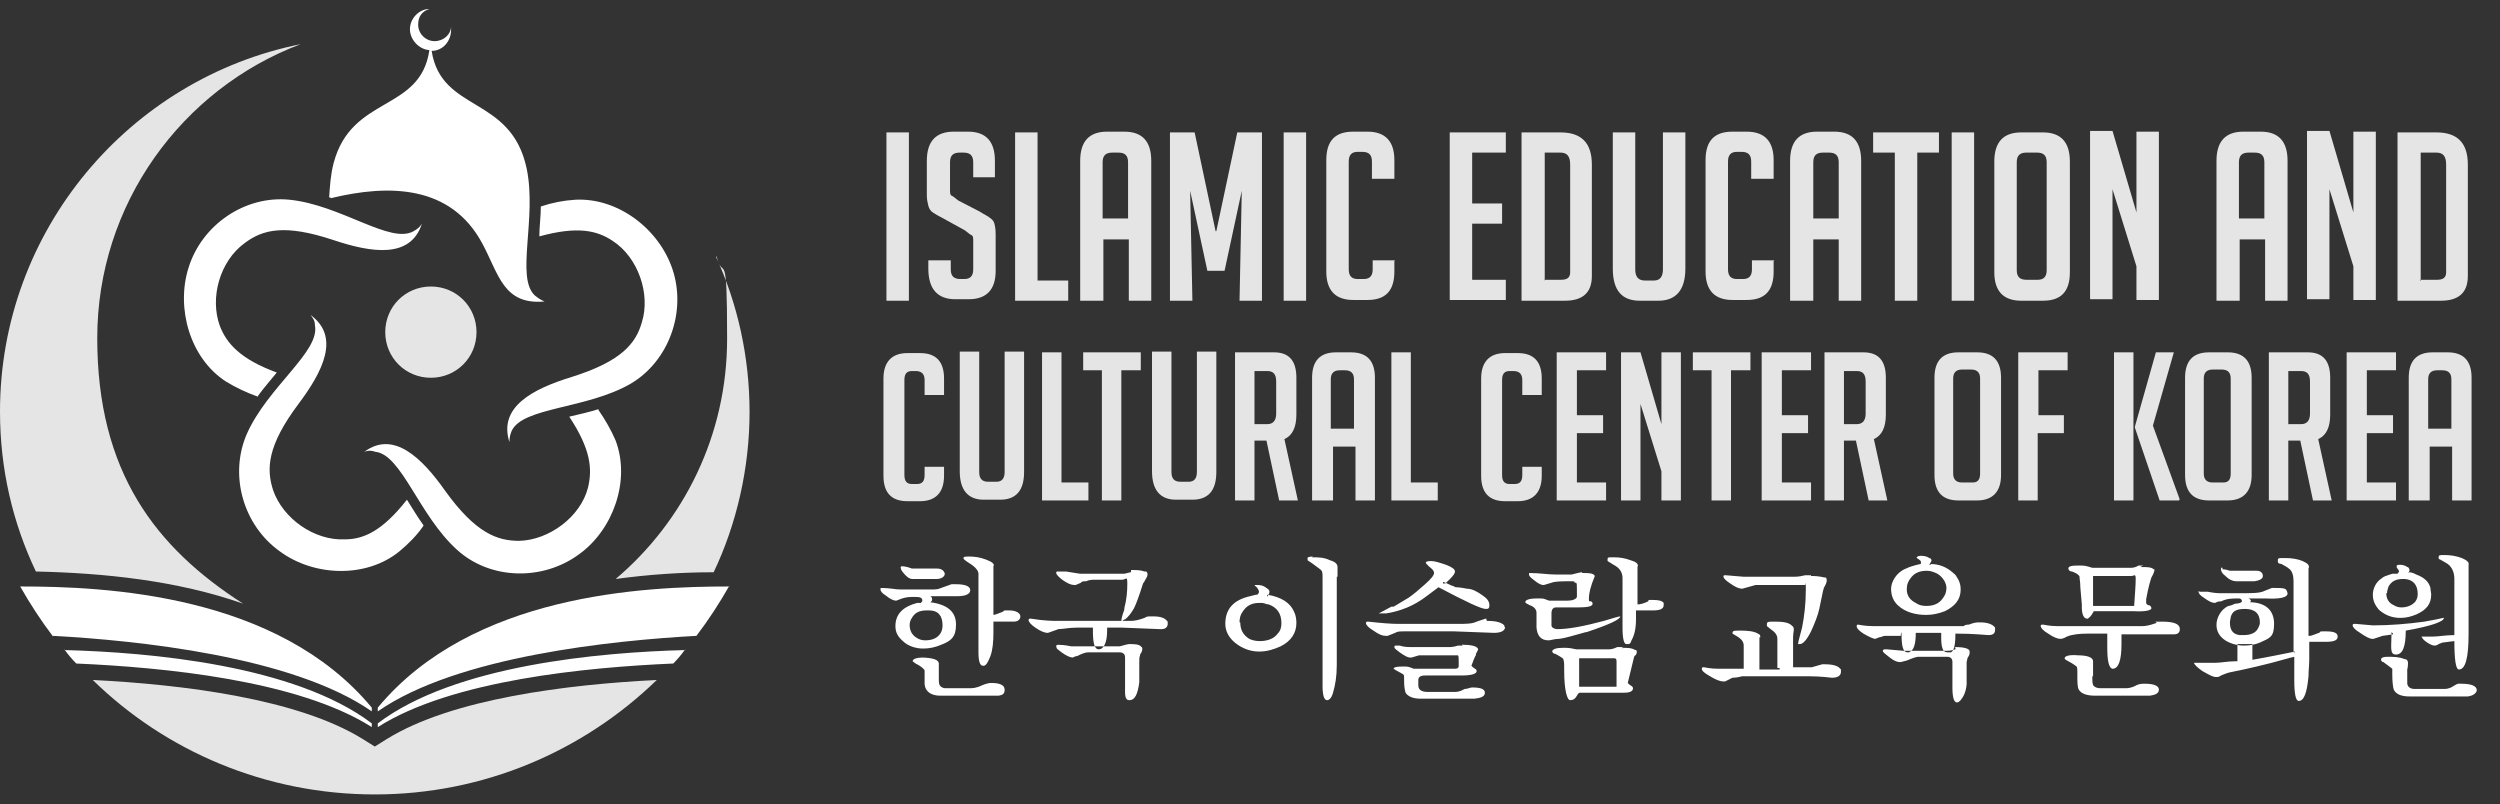<?xml version="1.0" encoding="UTF-8"?> <svg xmlns="http://www.w3.org/2000/svg" id="Layer_1" version="1.1" viewBox="0 0 334.2 107.5"><rect x="0" y="0" width="334.2" height="107.5" fill="#333333" stroke="none"/><defs><style> .st0 { fill: #fff; } .st0, .st1 { fill-rule: evenodd; } .st1 { fill: #e5e5e5; } </style></defs><path class="st1" d="M95.7,34.3c2.9,6.3,4.5,13.4,4.5,20.8s-1.7,14.9-4.8,21.4c-4.3,0-8.7.3-13.1.9,9.1-7.7,14.9-19.2,14.9-32.1s-.5-7.5-1.4-11h0ZM4.8,76.4c-3.1-6.5-4.8-13.7-4.8-21.4C0,30.8,17.3,10.5,40.2,5.9c-15.9,6-27.2,21.4-27.2,39.3s7.8,28,19.5,35.5c-8.8-3.1-18.6-4.1-27.7-4.3Z"></path><path class="st1" d="M87.8,90.9c-9.8,9.5-23.1,15.3-37.7,15.3s-28-5.8-37.7-15.3c12,.6,27.4,2.5,36.1,7.9l1.6,1,1.6-1c8.7-5.4,24.1-7.3,36.1-7.9Z"></path><path class="st0" d="M8.6,86.9c11.4.3,30.8,2,41.1,9.8v.5c-9.9-6.3-28-8-39.5-8.5-.6-.6-1.1-1.2-1.6-1.9h0ZM97.5,78.3c-1.3,2.3-2.8,4.6-4.4,6.7-11,.6-32,2.7-42.6,10.1v-.5c12.6-15.2,35.6-16.2,47-16.2h0ZM91.6,86.9c-11.4.3-30.8,2-41.1,9.8v.5c9.9-6.3,28-8,39.5-8.5.6-.6,1.1-1.2,1.6-1.9h0ZM7.1,85c11,.6,32,2.7,42.6,10.1v-.5c-12.6-15.2-35.6-16.2-47-16.2,1.3,2.3,2.8,4.6,4.4,6.7h0Z"></path><path class="st1" d="M57.6,38.3c3.4,0,6.1,2.7,6.1,6.1s-2.7,6.1-6.1,6.1-6.1-2.7-6.1-6.1,2.7-6.1,6.1-6.1Z"></path><path class="st0" d="M72.3,27.6c1.5-.5,3-.8,4.6-.9,5.7-.3,11.2,3.9,13,9.3,1.9,5.7-.5,12.3-5.6,15.3-5.9,3.4-14.4,3.1-15.9,6.3-.2.5-.3.9-.3,1.5-1.5-4.7,3.1-7.1,8.3-8.7,6.7-2.1,8.6-4.5,9.4-7.3,1.2-3.8-.5-8.7-3.9-10.9-2.1-1.4-4.7-2-9.8-.6,0-1.3.2-2.7.2-4h0ZM80,54.7c-1.3.4-2.6.7-3.9,1,2.9,4.4,3.1,7,2.5,9.5-1,3.9-5.2,7-9.2,7.1-2.9,0-5.8-1-9.9-6.7-3.1-4.4-6.9-8.1-10.8-5.2.5-.2.9-.2,1.5,0,3.5.4,5.8,8.5,10.9,13.1,4.4,4,11.4,4.2,16.3.6,4.6-3.3,6.9-9.9,4.9-15.2-.6-1.4-1.4-2.8-2.3-4.1h0ZM56.6,70.3c-.9,1.3-2,2.4-3.2,3.4-4.4,3.6-11.4,3.4-16,0-4.9-3.5-6.8-10.2-4.4-15.7,2.8-6.3,9.8-11,9.1-14.5,0-.6-.2-.9-.6-1.4,4,2.9,1.7,7.5-1.6,11.9-4.2,5.6-4.3,8.7-3.4,11.5,1.3,3.8,5.5,6.8,9.6,6.6,2.5,0,5-1.1,8.3-5.3.7,1.1,1.4,2.3,2.2,3.4h0ZM34.5,52.9c.8-1.1,1.7-2.1,2.5-3.1-4.9-1.8-6.7-3.9-7.6-6.2-1.4-3.8,0-8.7,3.3-11.1,2.4-1.8,5.3-2.6,11.9-.4,5.1,1.7,10.3,2.5,11.8-2.2-.3.5-.6.7-1.1,1-3.1,1.8-9.7-3.5-16.6-4.2-5.9-.6-11.7,3.3-13.5,9.1-1.7,5.4.2,12.1,5,15.2,1.3.8,2.8,1.5,4.2,2h.1ZM44.2,26.5c7.8-1.9,16.1-1.8,20.3,6.1,2.2,4.1,2.8,8.2,8.3,7.7-.5-.2-.8-.4-1.3-.8-2.6-2.4.3-10.3-1.1-17-2.1-9.8-11.4-7.4-12.7-15.7,1.5,0,2.6-1.3,2.6-2.8v-.5c0,1.1-1,2-2.2,2s-2.2-1-2.2-2.2.6-1.8,1.5-2.1c-1.4,0-2.6,1.3-2.6,2.7s1.2,2.7,2.6,2.8c-1.2,8.3-10.4,6-12.8,15.1-.4,1.5-.5,3.1-.6,4.6h.2Z"></path><g><path class="st0" d="M120.5,75.7h0c.2,0,.6,0,1.4.3.3,0,.6,0,.8,0h2.5c.7,0,1,.3,1.1.7,0,.4-.5.7-1.1.7h-2.2c-.5,0-.8,0-1,0-.5,0-.9-.4-1.3-.9-.2-.2-.3-.5-.3-.7s0,0,0,0h0ZM124.3,80.5c2.4.3,3.5,1.3,3.5,3s-.7,2.2-2,2.7c-.7.3-1.5.5-2.4.5s-2-.3-2.7-1c-.7-.6-1-1.2-1-2,0-1.6,1-2.6,2.9-3.1,0,0,.3,0,.5,0,0,0,.2-.2.2-.3,0-.4-.3-.5-.9-.5h-.2c-.5,0-1,0-1.6.2l-.8.3h0c-.3,0-.8-.2-1.4-.7-.5-.3-.7-.6-.7-.8s0-.2.2-.2h0c1,0,1.8.2,2.4.2h4.2c.5,0,.9,0,1.3-.2l1.4-.5h.6c1.3,0,1.9.3,1.9.8s-.6.8-1.7.8h-3.7c.2,0,.3.2.3.4s0,.2-.2.4h0ZM121.6,83.5c0,.8.3,1.4,1,1.8.3.2.7.3,1.1.3.9,0,1.6-.3,2-.9.2-.3.3-.7.3-1.1,0-1.3-.6-2-1.8-2h-.3c-1,0-1.6.3-2,1-.2.3-.3.6-.3,1h0ZM123,87.9c1.7,0,2.5.3,2.5.8v1.8h0c0,.7,0,1.1.3,1.3s.4.2.7.2h3.1c.4,0,.9,0,1.7-.4.5-.2.9-.3,1.2-.3,1.2,0,1.8.3,1.8.9s-.3.7-.8.8h-7.8c-1.3,0-2-.6-2.1-1.5v-.9h0c0-.5,0-.8,0-1-.2-.3-.6-.6-1.2-.9l-.4-.3h0c0-.3.5-.5,1.4-.5h-.3ZM132.8,83.1h2.7c.6,0,.9-.3.9-.7s-.5-.8-1.5-.8-.5,0-.9.2c-.5.2-1,.4-1.2.4v-6.5c.2-.3-.2-.6-1-.9s-1.5-.4-2.2-.4-.8,0-.8.3,0,0,0,0c0,0,.3.3.8.6.8.5,1.2,1,1.2,1.4v10.5c0,1.2.2,1.8.6,1.8h.1c.3,0,.6-.5.9-1.3.3-.8.4-1.9.4-3.2h0v-1.6h0ZM151.2,76.2c.7,0,1.3,0,1.8.2h.2c.1,0,.2.2.2.4s-.1.4-.4.9c0,0-.1.2-.2.3-.5,1.6-.9,2.7-1.2,3.3-.4.7-.8,1.2-1.2,1.5-.2,0-.3.2-.4.2s-.1,0-.1,0c0-.2.1-.7.4-1.5v-.2c.3-1.1.4-2.2.4-3.3s-.2-.5-.7-.5h-3.6c-.4,0-.8,0-1.2.2-.3,0-.6,0-.7.2l-.7.3h-.2c-.4,0-.9-.2-1.6-.7-.5-.4-.8-.7-.8-.9s0-.2.3-.2h1c1.3.2,1.9.3,1.9.3h3.7c1.2,0,2,0,2.2,0l.8-.2h.1,0ZM150.8,86.1c.9,0,1.5,0,1.8.4,0,0,.1,0,.1.2s0,.4-.3.8v.2c-.1,0-.1.4-.1.8v2.7c-.2,1.6-.6,2.4-1.3,2.4s-.6-.8-.6-2.1v-3.6c0-.5-.3-.7-.8-.7h-4.1c-.4,0-.9.2-1.5.5-.3,0-.5.2-.6.2-.3,0-.8-.2-1.5-.7l-.5-.4c-.1,0-.2-.3-.2-.4,0-.2.1-.2.3-.2s.7,0,1.7.2h5.5c.4,0,.8,0,1,0,.7-.2,1.1-.3,1.3-.3h-.2ZM146.1,83.9v.4c0,1.7.2,2.5.8,2.5s1.1-.8,1.1-2.5v-.4h2l5,.2h.3c.5,0,.8-.3.8-.7s0-.3-.1-.4c-.3-.4-.9-.6-1.8-.6h-.5c-.2,0-.4,0-.7.2-.8.3-1.4.4-1.8.4h-9.8c-.6,0-1.8,0-3.6-.3-.2,0-.3,0-.3.2,0,.2.3.6.9,1,.7.5,1.3.7,1.6.7h.1l1.4-.5c.6,0,1.4-.2,2.5-.2h2.1ZM169.4,79.5c1.9.3,3.1,1.1,3.6,2.3.2.4.3.9.3,1.5,0,1.3-.7,2.4-2.1,3.1-.9.4-1.8.7-2.9.7s-2.2-.4-3.1-1.1c-.9-.7-1.4-1.6-1.4-2.6,0-2,1.1-3.2,3.3-3.7l.8-.2h.1c.2,0,.3-.3.3-.4s-.1-.4-.4-.7c-.1,0-.2-.2-.2-.2,0,0,0,0,.3,0s.8,0,1.3.4c.3.2.4.3.4.5s-.1.4-.3.7h0v-.2ZM165.8,83.2c0,1,.4,1.7,1.2,2.2.4.2.9.3,1.4.3,1,0,1.9-.3,2.4-1,.4-.4.5-.9.5-1.4,0-1.3-.6-2.1-1.7-2.5-.3,0-.6-.2-.9-.2h-.4c-1,0-1.7.4-2.2,1.2-.3.4-.4.9-.4,1.4h0ZM175.4,74.5c.8,0,1.6,0,2.4.4.7.2,1,.5,1,.9v1.3h-.1v11.8c0,1.5-.2,2.7-.5,3.7-.2.7-.5,1-.8,1-.4,0-.6-.7-.6-1.9v-14.5c0-.5,0-.8-.2-1,0,0-.5-.4-1.2-.9l-.6-.4v-.2c-.1-.2.2-.3.7-.3h0ZM192.9,77.8c.1,0,.6.2,1.2.5.2,0,.4.2.5.2,0,0,.6,0,1.5.2.7,0,1.4.4,2.1.9.6.4.9.8.9,1.3s-.2.5-.5.5c-.6,0-2.7-1-6.3-2.9l-1.6,1.2c-1.7,1.3-3.5,2-5.4,2.3h-.8q-.2,0-.2,0c0,0,.6-.3,1.7-.9.1,0,.2,0,.3,0l2-1.2c.6-.4,1.3-1,2.2-1.8.8-.7,1.2-1.2,1.2-1.5s-.2-.5-.7-.9c-.3-.3-.4-.4-.4-.5s.2-.2.7-.2,1.1.2,2,.5c.8.3,1.2.6,1.2.9s-.4.8-1.3,1.6h-.1c0,0-.2,0-.2,0ZM195.6,86.2c1.2,0,1.9.2,2,.6,0,0-.1.3-.3.6v.2c-.1,0-.6,1.4-.6,1.4,0,0,0,0,.2.2.3.2.5.3.5.5,0,.4-.7.6-2.1.6h-4.8c-.6,0-.9.2-.9.6v.7c0,.6.4.9,1.3.9h3.5c.3,0,.7,0,1.4-.4.4,0,.7-.2,1-.2,1.1,0,1.7.2,1.7.7s-.5.7-1.4.8h-7.2c-1,0-1.7-.3-2-.8-.1-.3-.2-.8-.2-1.6s0-.8-.2-.9c0,0-.3-.2-.9-.5l-.3-.2h0c0-.2.4-.3,1.2-.3s.7,0,1.5.3c.3,0,.6,0,.8,0h4.5c.4,0,.7,0,.7-.4v-.4c0-.6,0-.9-.1-1h-.2c0,0-.2,0-.2,0h-.8c0,0-1,0-1,0h-1.8c-.5,0-.9,0-1.2,0l-1,.3h-.2c-.3,0-.7-.2-1.4-.7-.4-.3-.7-.5-.7-.7h0c0-.2.1-.2.2-.2h.5c.6.2,1.1.2,1.7.2h5c.1,0,.5,0,1.1-.2.2,0,.4,0,.6,0h0v-.2ZM198.8,83c1.2,0,1.9.2,2.3.6v.2c.1,0,.1,0,.1,0,0,.5-.5.8-1.5.8l-5.3-.2h-6.7c-.5,0-.9,0-1.2.2l-1,.4h-.3c-.4,0-.9-.2-1.6-.7-.7-.4-1-.8-1-1s.1-.2.3-.2c1.8.2,3.1.3,4,.3h8c1.1,0,1.9,0,2.5-.3l1.2-.4h.1v.2ZM211.5,76.6c.9,0,1.5,0,1.7.4h0c-.6,1.4-.8,2.4-.8,3s.1.3.3.4c.1,0,.2.2.2.3h0c0,.4-.8.5-2.1.5h-2.8c-.4,0-.6.3-.6.8,0-.4,0-.2,0,.5v1.1c0,.3.4.5.8.5,1.5,0,3.6-.4,6.2-1.1,1.3-.4,2-.6,2.2-.6s0,0,0,0c0,.4-1.5,1.1-4.5,2.1h-.1c-1.5.4-2.7.8-3.6.9-.6,0-1.1.2-1.4.2-1,0-1.5-.6-1.6-1.7v-2c0-.4-.3-.8-.9-1-.4-.2-.6-.3-.6-.4,0-.3.5-.5,1.6-.5s.7,0,1.6.3c.3,0,.6,0,.9,0h1.5c.7,0,1.2-.2,1.3-.5v-1c0-.6,0-.8-.1-.9h-.2c0-.2-.2-.2-.3-.2-1.3,0-2.3,0-2.8.2l-1,.3h-.1c-.3,0-.7-.2-1.3-.7-.4-.3-.6-.5-.6-.7s0-.2.1-.2c1.3,0,2.4.2,3.4.2s1.9,0,2.2,0c.8-.2,1.2-.3,1.3-.3h.1ZM216.8,86.6c.8,0,1.3,0,1.8.3.1,0,.2,0,.2.2s0,.4-.3.6c0,0-.1.2-.1.3l-.8,3.3s0,0,.2.2c.3.2.5.3.5.5h0c0,.4-.4.6-1.2.6h-5.9s-.2,0-.4.4c-.2.4-.5.6-.9.6s-.8-1.3-.8-4v-.2c0-.7,0-1.2-.2-1.4,0,0-.4-.3-1-.6-.3,0-.4-.3-.4-.3,0-.3.5-.5,1.4-.5s.8,0,1.8.2h4.4c.1,0,.5,0,1.1-.3.2,0,.5,0,.7,0h0v.2ZM216.1,91.8v-3.4c0-.3-.1-.4-.3-.4h-4.7v3.8h5ZM218.7,81.6h2.3c.9,0,1.4-.2,1.4-.7s0-.2,0-.3c-.2-.3-.7-.4-1.5-.4s-.4,0-.6.2c-.6.3-1.1.4-1.4.4v-5c.2-.4-.2-.7-.9-.9-.8-.3-1.5-.4-2.3-.4s-.8,0-.8.3,0,0,0,.2c0,0,.3.2.8.5.8.4,1.2,1,1.2,1.8v6.6c0,1.5.2,2.2.5,2.2h.3c.2,0,.3-.2.4-.5.4-.7.6-1.6.6-2.9v-.9h0v-.2ZM242.1,77c.4,0,1,0,1.8.2h.2s.1.2.1.4-.1.5-.4,1c0,.2-.1.3-.1.4l-.5,2.4c-.2.9-.6,1.9-1.1,3-.6,1.2-1.1,1.7-1.5,1.7s-.2,0-.2-.2.2-.8.5-2c.3-1.5.5-3.2.5-5s0-.6-.1-.7h-.3c-1,0-2.5,0-4.5,0-.8,0-1.4,0-1.8,0l-1.8.5h0c-.4,0-.9-.2-1.6-.7-.6-.4-.9-.7-.9-.9s0-.2.3-.2l2.4.2h6.8c.2,0,.6,0,1.4-.2.3,0,.5,0,.7,0h.1ZM237.9,89.5h-2.7v-4.3c.2,0,.1,0,.1-.2s-.2-.2-.3-.3c-.5-.3-1.3-.4-2.3-.4s-1.1,0-1.1.4,0,0,0,0l.5.3c.7.4,1,.8,1,1.3v3.1h-3.4c-1.1,0-1.8-.2-1.9-.2-.2,0-.3,0-.3.2,0,.3.4.6,1.1,1,.8.5,1.4.7,1.8.7s.1,0,.2,0l1-.5c.1,0,.6,0,1.3-.2h7.4c3.6,0,.8,0,1.3,0,2,0,3.1.2,3.3.2.8,0,1.2-.3,1.2-.8s0-.3-.1-.4c-.3-.4-1-.6-2.1-.6s-.2,0-.3,0l-1.4.4c-.4,0-.8,0-1.4,0h-1.1v-4s0-.4.1-1c0-.2,0-.4-.3-.6-.4-.4-1.2-.5-2.2-.5s-1.1,0-1.1.4,0,0,0,.2l.5.4c.6.4.9.8.9,1.3v3.9h.3ZM258.1,75.4c1.1,0,2.1.4,2.9,1.1.2.2.4.3.5.5l.3.5c.2.4.3.8.3,1.3,0,1.3-.7,2.2-2.1,2.9-.8.3-1.6.5-2.5.5-1.5,0-2.8-.4-3.7-1.2-.7-.6-1-1.4-1-2.3s.7-2.2,2-2.7c.4-.2,1-.4,1.9-.6,0,0,.1,0,.1-.2s-.1-.3-.4-.5c-.1,0-.2-.2-.2-.2,0,0,.2-.2.5-.2s.8,0,1.2.3c.2,0,.3.2.3.3s-.1.3-.3.6h.2ZM254.9,78.8c0,.8.4,1.4,1.2,1.8.4.3.9.4,1.4.4,1,0,1.7-.3,2.2-1,.3-.4.5-.8.5-1.4s-.4-1.4-1.2-1.9c-.4-.2-.9-.4-1.4-.4-1,0-1.7.3-2.2,1-.3.4-.5.8-.5,1.4h0ZM261.3,86.5c1.3,0,2,.2,2,.6s0,.4-.3.9c0,.2-.1.4-.1.5v3c-.1,1-.4,1.6-.8,2.1-.2.2-.3.3-.5.3-.4,0-.6-.7-.6-2v-3.4c0-.4-.2-.7-.7-.7h-3.9c-.2,0-.8.2-1.5.5l-.8.2h-.2c-.3,0-.8-.2-1.4-.7-.5-.4-.8-.6-.8-.8s.2-.2.5-.2l2.3.2h4.8c.4,0,.8,0,1,0,.6,0,1-.2,1.1-.2h0v-.2ZM254.2,84.5v.3c0,1.6.2,2.4.8,2.4h.2l.3-.2c.4-.3.6-1.1.6-2.4h3.4v.6c0,1.3.2,2,.8,2s.4,0,.5,0c.1,0,.2-.2.3-.3.2-.4.3-1.1.3-2.2,2.6,0,4.1.2,4.4.2.6,0,.9-.2.9-.7v-.3c-.3-.4-.9-.7-2-.7s-.2,0-.3,0c0,0-.5,0-1.2.3-.2,0-.5,0-.7.2h-8.9c-1,0-2,0-2.9,0h-.3c-1.2,0-1.9-.2-2-.2s-.2,0-.2.2c0,.3.3.6.9,1,.7.4,1.3.7,1.6.7h0l.5-.2c.3,0,.5-.2.8-.2s.9,0,1.3,0h.8v-.2ZM286.1,75.8c.9,0,1.5,0,1.8.3h.1v.2s-.1.4-.4.9c-.1.3-.4,1.2-.7,2.9v.5c0,0,0,.2.3.3.3,0,.4.3.4.4,0,.3-.9.5-2.4.4h-4.9c-2.2,0-.3,0-.4,0,0,0-.1.2-.3.5-.2.3-.4.4-.5.5h-.1c-.4,0-.7-.5-.7-1.5v-.4l-.2-2.3c0-.7-.1-1.1-.1-1.2v-.2c-.1-.3-.5-.5-1-.7-.4,0-.5-.3-.5-.4,0-.3.4-.4,1.3-.4s.9,0,1.9.3c.4,0,.7,0,1,0h4.2c.1,0,.5,0,1-.3.2,0,.4,0,.6,0h0l-.4.2ZM285.3,80.9c.1-1.5.2-2.7.2-3.5s-.2-.4-.6-.4h-5.1v4h5.4c0,0,.1,0,.1,0h0ZM277.7,87.6c1.4,0,2.1.3,2.1.8v2h-.1c0,.7,0,1.1.2,1.3.2.2.5.3.9.3h3.3c.3,0,.8,0,1.5-.4.4-.2.8-.2,1.1-.2,1.3,0,1.9.3,1.9.8s-.5.7-1.2.8h-7.3c-1.2,0-1.9-.3-2.2-.8-.2-.3-.2-1-.2-2.1v-.3c0-.3,0-.5-.1-.7,0,0-.5-.4-1.1-.7-.4-.2-.5-.3-.5-.4,0-.3.6-.5,1.8-.4h0ZM281.7,84.8v1.7c0,1.8.2,2.8.7,2.9.8,0,1.2-1.1,1.2-3.3h0v-1.3h6.8c0,0,.1,0,.2,0,.6,0,.8-.3.8-.7,0-.7-.8-1-2.4-1s-.4,0-.8.2c-.8.3-1.4.4-1.8.4h-11.4c-1.1,0-1.7-.2-1.9-.2s-.3,0-.3.2.3.6,1,1c.7.5,1.3.7,1.6.7h.1s.3,0,.8-.3c.7-.3,1.7-.4,2.9-.4h2.5,0Z"></path><path class="st0" d="M297.1,76.1c.1,0,.4,0,1,.2h3.6c.5,0,.8.3.8.7s-.5.6-1.1.7h-2.5c-.4,0-.9-.2-1.4-.7-.4-.3-.6-.6-.6-.9s0-.2.2-.2h0v.2ZM300.6,80.5c2.3,0,3.4,1.1,3.4,2.9s-.6,1.9-1.9,2.5c-.7.3-1.4.4-2.2.4s-2-.3-2.7-.9c-.6-.5-.9-1.1-.9-1.9s.5-2,1.6-2.5c.3,0,.6-.2.9-.3.6,0,.9-.2.9-.3,0-.3-.2-.4-.4-.4-.9,0-1.6,0-2.4.4h-.2c-.3,0-.5.2-.6.2-.4,0-.8-.2-1.5-.7-.5-.3-.7-.6-.7-.8s0,0,.2,0h1c1,.2,1.5.2,1.8.2h2.8c1.4,0,2.4,0,3-.3l1-.4h.5c.8,0,1.4,0,1.5.4,0,0,.1.2.1.4-.1.5-1.1.7-3,.6h-2.3c.2,0,.4.2.4.3s0,0-.1.2h-.2ZM298.1,83.3c0,.9.4,1.5,1.3,1.6h.5c1,0,1.7-.3,2-1,.1-.2.2-.4.2-.7,0-1.2-.7-1.8-2-1.8s-1.7.4-1.9,1.1c0,.2-.1.4-.1.7h0ZM306.8,87.1c-1.5.3-3.4.7-5.7,1.1v-2.1h-2v2.3h-.3c-1,0-1.9.2-2.6.2s-.9,0-2.6,0c-.2,0-.3,0-.3,0,0,.2.4.6,1.1,1.1.9.5,1.4.8,1.8.8s.4,0,.7-.2c.7-.3,1.1-.4,1.1-.4,3-.6,4.9-1.1,5.7-1.3,1.5-.4,2.5-.7,3-.8h0v1.5h0v1.6c0,1.9.2,2.8.6,2.8.7,0,1.1-1.1,1.3-3.3,0-.8.1-1.5.1-2.2v-2.4h2.2c1.1,0,1.6-.2,1.6-.7s-.5-.7-1.6-.7-.5,0-.9.2c-.6.2-1,.4-1.2.4h-.2v-9c.2-.4-.1-.7-.8-1-.7-.3-1.5-.4-2.4-.4s-.9,0-.9.4.2.3.5.4l.7.4.4.3c.3.3.5.8.5,1.6v9.5h.2ZM321.9,76.5c.2,0,.6,0,1.1.3,1.1.4,1.7,1,1.9,1.8,0,.3.1.6.1.9,0,1.2-.6,2-1.9,2.6-.7.3-1.4.5-2.2.5-1.2,0-2.1-.4-2.9-1.1-.5-.6-.8-1.2-.8-2s.4-1.7,1.2-2.2c.2-.2.5-.3.8-.4l.6-.2h.7c.1-.2.2-.2.2-.3s-.1-.3-.3-.5v-.2c-.1,0,0-.2.3-.2s.7,0,1.1.3c.2,0,.3.3.3.4s0,.2-.2.4h0ZM319,79.3c0,.7.3,1.3,1,1.6.3.2.7.3,1,.3.8,0,1.5-.3,1.9-.8.2-.3.3-.6.3-1,0-1.2-.6-1.9-1.7-2h-.3c-.9,0-1.5.3-1.9,1-.1.3-.2.6-.2.9h0ZM319.1,87.8c.9,0,1.6,0,2.3.3.4,0,.5.3.5.5,0,.6-.1.9-.1.9v1.8c0,.5.4.8,1,.8h3.8c.4,0,.8,0,1.4-.4s.7-.3,1-.3c1.4,0,2.1.3,2.1.9-.1.4-.5.7-1.2.8h-7.8c-1.1,0-1.8-.3-2.1-.9-.1-.3-.2-1-.2-2.1v-.7c0,0-.5-.4-1.2-.9-.2,0-.3-.2-.3-.3,0-.3.3-.4.9-.4h0ZM328.1,84.9c-1.2,0-2.1.2-2.9.2h-1.5c0,0,.2.4.5.6.5.4,1,.6,1.2.6s.3,0,.6-.2l.5-.2,1.6-.2c0,2.5.2,3.8.6,3.8.9,0,1.3-1.6,1.3-4.8v-7.6h0v-.3h0v-1.3c.1-.3-.2-.6-.9-.9-.8-.3-1.6-.4-2.3-.4s-.8,0-.8.3,0,.2.2.3l.7.4c.8.4,1.2,1.2,1.2,2.2v7.3h0v.2ZM319.9,84.8l-1.4.2-1.2.4h-.2c-.3,0-.9-.3-1.6-.8-.7-.4-1-.8-1-1s.1-.2.4-.2l2.3.2h0c2.4,0,4.7-.2,6.9-.5l1.6-.3.9-.2s.1,0,.1,0c0,.5-1.7,1.1-5.1,1.7,0,2.1-.4,3.2-1.3,3.2s-.6-1-.6-3l.2.2Z"></path></g><path class="st1" d="M118.5,40.2v-22.5h3v22.5h-3ZM130.1,23.7v-2c0-.9-.4-1.3-1.3-1.3h-.5c-.9,0-1.3.4-1.3,1.3v3.7c0,.4,0,.7.3.8.2.1.4.3.8.6l2.9,1.5c.6.4,1.1.6,1.3.8.3.2.5.4.6.7.1.3.2.8.2,1.6v4.8c0,2.5-1.2,3.8-3.6,3.8h-1.8c-2.4,0-3.6-1.4-3.6-4.1v-1.1h3v1.2c0,.9.4,1.3,1.3,1.3h.5c.8,0,1.2-.4,1.2-1.3v-3.8c0-.4,0-.7-.3-.8-.2-.1-.4-.3-.8-.6l-2.9-1.6c-.6-.3-1.1-.6-1.4-.8-.3-.2-.5-.5-.6-.9s-.2-.8-.2-1.4v-4.6c0-2.6,1.2-3.9,3.6-3.9h1.9c2.4,0,3.6,1.3,3.6,3.9v2.2h-3,.1ZM142.8,40.2h-7.1v-22.5h3v19.8h4.1v2.7h0ZM147.4,40.2h-3v-18.7c0-2.6,1.2-3.9,3.6-3.9h2.3c2.4,0,3.6,1.3,3.6,3.9v18.7h-3v-8.2h-3.4v8.2h-.1ZM150.8,29.2v-7.5c0-.9-.4-1.3-1.3-1.3h-.8c-.9,0-1.3.4-1.3,1.3v7.5h3.4ZM162.6,30.9l2.8-13.2h3.3v22.5h-3l.3-14.7-2.3,10.7h-2.3l-2.3-10.7.3,14.7h-3v-22.5h3.3l2.8,13.2h0ZM171.6,40.2v-22.5h3v22.5h-3ZM186.4,34.9v1.4c0,2.6-1.2,3.8-3.6,3.8h-1.9c-2.4,0-3.6-1.3-3.6-3.8v-14.9c0-2.6,1.2-3.8,3.6-3.8h1.9c2.4,0,3.6,1.3,3.6,3.8v2.5h-3v-2.3c0-.9-.4-1.3-1.3-1.3h-.6c-.8,0-1.2.4-1.2,1.3v14.4c0,.9.4,1.3,1.2,1.3h.8c.8,0,1.2-.4,1.2-1.3v-1.2h3,0ZM193.8,40.2v-22.5h7.5v2.7h-4.5v6.8h4v2.7h-4v7.5h4.5v2.7h-7.5ZM203.4,40.2v-22.5h5.2c2.8,0,4.2,1.4,4.2,4.3v14.9c0,2.2-1.2,3.3-3.6,3.3h-5.9.1ZM206.4,37.4h2.3c.8,0,1.2-.3,1.2-1v-14.4c0-1.1-.4-1.6-1.3-1.6h-2.1v17.1h0ZM225.3,17.7v18.2c0,2.8-1.2,4.3-3.6,4.3h-2.5c-2.4,0-3.6-1.4-3.6-4.3v-18.2h3v18.3c0,1,.4,1.5,1.3,1.5h1.2c.8,0,1.2-.5,1.2-1.5v-18.3h3ZM237.1,34.9v1.4c0,2.6-1.2,3.8-3.6,3.8h-1.9c-2.4,0-3.6-1.3-3.6-3.8v-14.9c0-2.6,1.2-3.8,3.6-3.8h1.9c2.4,0,3.6,1.3,3.6,3.8v2.5h-3v-2.3c0-.9-.4-1.3-1.3-1.3h-.6c-.8,0-1.2.4-1.2,1.3v14.4c0,.9.4,1.3,1.2,1.3h.8c.8,0,1.2-.4,1.2-1.3v-1.2h3,0ZM242.3,40.2h-3v-18.7c0-2.6,1.2-3.9,3.6-3.9h2.3c2.4,0,3.6,1.3,3.6,3.9v18.7h-3v-8.2h-3.4v8.2h-.1ZM245.8,29.2v-7.5c0-.9-.4-1.3-1.3-1.3h-.8c-.9,0-1.3.4-1.3,1.3v7.5h3.4ZM256.3,20.4v19.8h-3v-19.8h-2.9v-2.7h8.8v2.7s-2.9,0-2.9,0ZM260.9,40.2v-22.5h3v22.5h-3ZM270.2,40.2c-2.4,0-3.6-1.3-3.6-3.8v-14.8c0-2.6,1.2-3.9,3.6-3.9h2.9c2.4,0,3.6,1.3,3.6,3.9v14.8c0,2.6-1.2,3.8-3.6,3.8h-2.9ZM270.9,37.4h1.5c.8,0,1.2-.4,1.2-1.3v-14.4c0-.9-.4-1.3-1.3-1.3h-1.4c-.9,0-1.3.4-1.3,1.3v14.4c0,.9.4,1.3,1.3,1.3h0ZM285.6,28.5v-10.9h3v22.5h-3v-4.5l-3.2-10.3v14.7h-3v-22.5h3l3.2,10.9h0ZM299.3,40.2h-3v-18.7c0-2.6,1.2-3.9,3.6-3.9h2.3c2.4,0,3.6,1.3,3.6,3.9v18.7h-3v-8.2h-3.4v8.2h-.1ZM302.7,29.2v-7.5c0-.9-.4-1.3-1.3-1.3h-.8c-.9,0-1.3.4-1.3,1.3v7.5h3.4,0ZM314.6,28.5v-10.9h3v22.5h-3v-4.5l-3.2-10.3v14.7h-3v-22.5h3l3.2,10.9h0ZM320.5,40.2v-22.5h5.2c2.8,0,4.2,1.4,4.2,4.3v14.9c0,2.2-1.2,3.3-3.6,3.3h-5.9,0ZM323.5,37.4h2.3c.8,0,1.2-.3,1.2-1v-14.4c0-1.1-.4-1.6-1.3-1.6h-2.1v17.1h-.1Z"></path><path class="st1" d="M126.2,62.3v1.3c0,2.2-1.1,3.4-3.2,3.4h-1.7c-2.1,0-3.2-1.1-3.2-3.4v-13c0-2.2,1.1-3.4,3.2-3.4h1.7c2.1,0,3.2,1.1,3.2,3.4v2.2h-2.6v-2c0-.8-.4-1.2-1.2-1.2h-.5c-.7,0-1,.4-1,1.2v12.7c0,.8.3,1.2,1,1.2h.7c.7,0,1-.4,1-1.2v-1.1h2.6ZM136.9,47.1v16c0,2.5-1.1,3.7-3.2,3.7h-2.2c-2.1,0-3.2-1.3-3.2-3.8v-16h2.6v16.1c0,.9.4,1.3,1.2,1.3h1.1c.7,0,1.1-.4,1.1-1.3v-16.1h2.6,0ZM145.6,66.9h-6.3v-19.8h2.6v17.4h3.6v2.4h0ZM150,49.5h2.5v-2.4h-7.7v2.4h2.5v17.4h2.6v-17.4h0ZM162.6,47.1v16c0,2.5-1.1,3.7-3.2,3.7h-2.2c-2.1,0-3.2-1.3-3.2-3.8v-16h2.6v16.1c0,.9.4,1.3,1.2,1.3h1.1c.7,0,1.1-.4,1.1-1.3v-16.1h2.6,0ZM165.1,47.1h5.2c2,0,3,1.1,3,3.4v4.9c0,1.7-.5,2.8-1.6,3.3l1.8,8.2h-2.5l-1.7-8h-1.6v8h-2.6v-19.8h0ZM167.7,56.7h1.7c.8,0,1.2-.5,1.2-1.4v-4.3c0-1-.4-1.4-1.2-1.4h-1.7v7.1h0ZM178,66.9h-2.6v-16.4c0-2.3,1.1-3.4,3.2-3.4h2c2.1,0,3.2,1.1,3.2,3.4v16.4h-2.6v-7.2h-3v7.2h-.2ZM181,57.3v-6.6c0-.8-.4-1.2-1.2-1.2h-.7c-.8,0-1.2.4-1.2,1.2v6.6h3.1ZM192.3,66.9h-6.3v-19.8h2.6v17.4h3.6v2.4h0ZM206.1,62.3v1.3c0,2.2-1.1,3.4-3.2,3.4h-1.7c-2.1,0-3.2-1.1-3.2-3.4v-13c0-2.2,1.1-3.4,3.2-3.4h1.7c2.1,0,3.2,1.1,3.2,3.4v2.2h-2.6v-2c0-.8-.4-1.2-1.2-1.2h-.5c-.7,0-1,.4-1,1.2v12.7c0,.8.3,1.2,1,1.2h.7c.7,0,1-.4,1-1.2v-1.1h2.6ZM208.1,66.9v-19.8h6.6v2.4h-3.9v6h3.5v2.4h-3.5v6.6h3.9v2.4s-6.6,0-6.6,0ZM222.1,56.7v-9.6h2.6v19.8h-2.6v-3.9l-2.8-9v12.9h-2.6v-19.8h2.6l2.8,9.6h0ZM231.4,49.5v17.4h-2.6v-17.4h-2.5v-2.4h7.7v2.4h-2.6ZM235.5,66.9v-19.8h6.6v2.4h-3.9v6h3.5v2.4h-3.5v6.6h3.9v2.4s-6.6,0-6.6,0ZM243.9,47.1h5.2c2,0,3,1.1,3,3.4v4.9c0,1.7-.5,2.8-1.6,3.3l1.8,8.2h-2.5l-1.7-8h-1.6v8h-2.6v-19.8h0ZM246.5,56.7h1.7c.8,0,1.2-.5,1.2-1.4v-4.3c0-1-.4-1.4-1.2-1.4h-1.7v7.1h0ZM261.8,66.9c-2.1,0-3.2-1.1-3.2-3.4v-13c0-2.3,1.1-3.4,3.2-3.4h2.5c2.1,0,3.2,1.1,3.2,3.4v13c0,2.2-1.1,3.4-3.2,3.4h-2.5ZM262.4,64.5h1.3c.7,0,1-.4,1-1.2v-12.7c0-.8-.4-1.2-1.2-1.2h-1.2c-.8,0-1.2.4-1.2,1.2v12.7c0,.8.4,1.2,1.2,1.2h.1ZM275.9,55.5v2.4h-3.5v9h-2.6v-19.8h6.6v2.4h-3.9v6h3.5-.1ZM285.2,66.9h-2.6v-19.8h2.6v19.8h0ZM291.3,66.9h-2.6l-3.3-9.7v-.2l2.8-9.9h2.4l-2.8,9.8,3.6,9.9h-.1ZM295.3,66.9c-2.1,0-3.2-1.1-3.2-3.4v-13c0-2.3,1.1-3.4,3.2-3.4h2.5c2.1,0,3.2,1.1,3.2,3.4v13c0,2.2-1.1,3.4-3.2,3.4h-2.5ZM295.9,64.5h1.3c.7,0,1-.4,1-1.2v-12.7c0-.8-.4-1.2-1.2-1.2h-1.2c-.8,0-1.2.4-1.2,1.2v12.7c0,.8.4,1.2,1.2,1.2h.1ZM303.3,47.1h5.2c2,0,3,1.1,3,3.4v4.9c0,1.7-.5,2.8-1.6,3.3l1.8,8.2h-2.5l-1.7-8h-1.6v8h-2.6v-19.8h0ZM305.9,56.7h1.7c.8,0,1.2-.5,1.2-1.4v-4.3c0-1-.4-1.4-1.2-1.4h-1.7v7.1h0ZM313.7,66.9v-19.8h6.6v2.4h-3.9v6h3.5v2.4h-3.5v6.6h3.9v2.4s-6.6,0-6.6,0ZM324.6,66.9h-2.6v-16.4c0-2.3,1.1-3.4,3.2-3.4h2c2.1,0,3.2,1.1,3.2,3.4v16.4h-2.6v-7.2h-3v7.2h-.2ZM327.7,57.3v-6.6c0-.8-.4-1.2-1.2-1.2h-.7c-.8,0-1.2.4-1.2,1.2v6.6h3.1Z"></path></svg> 